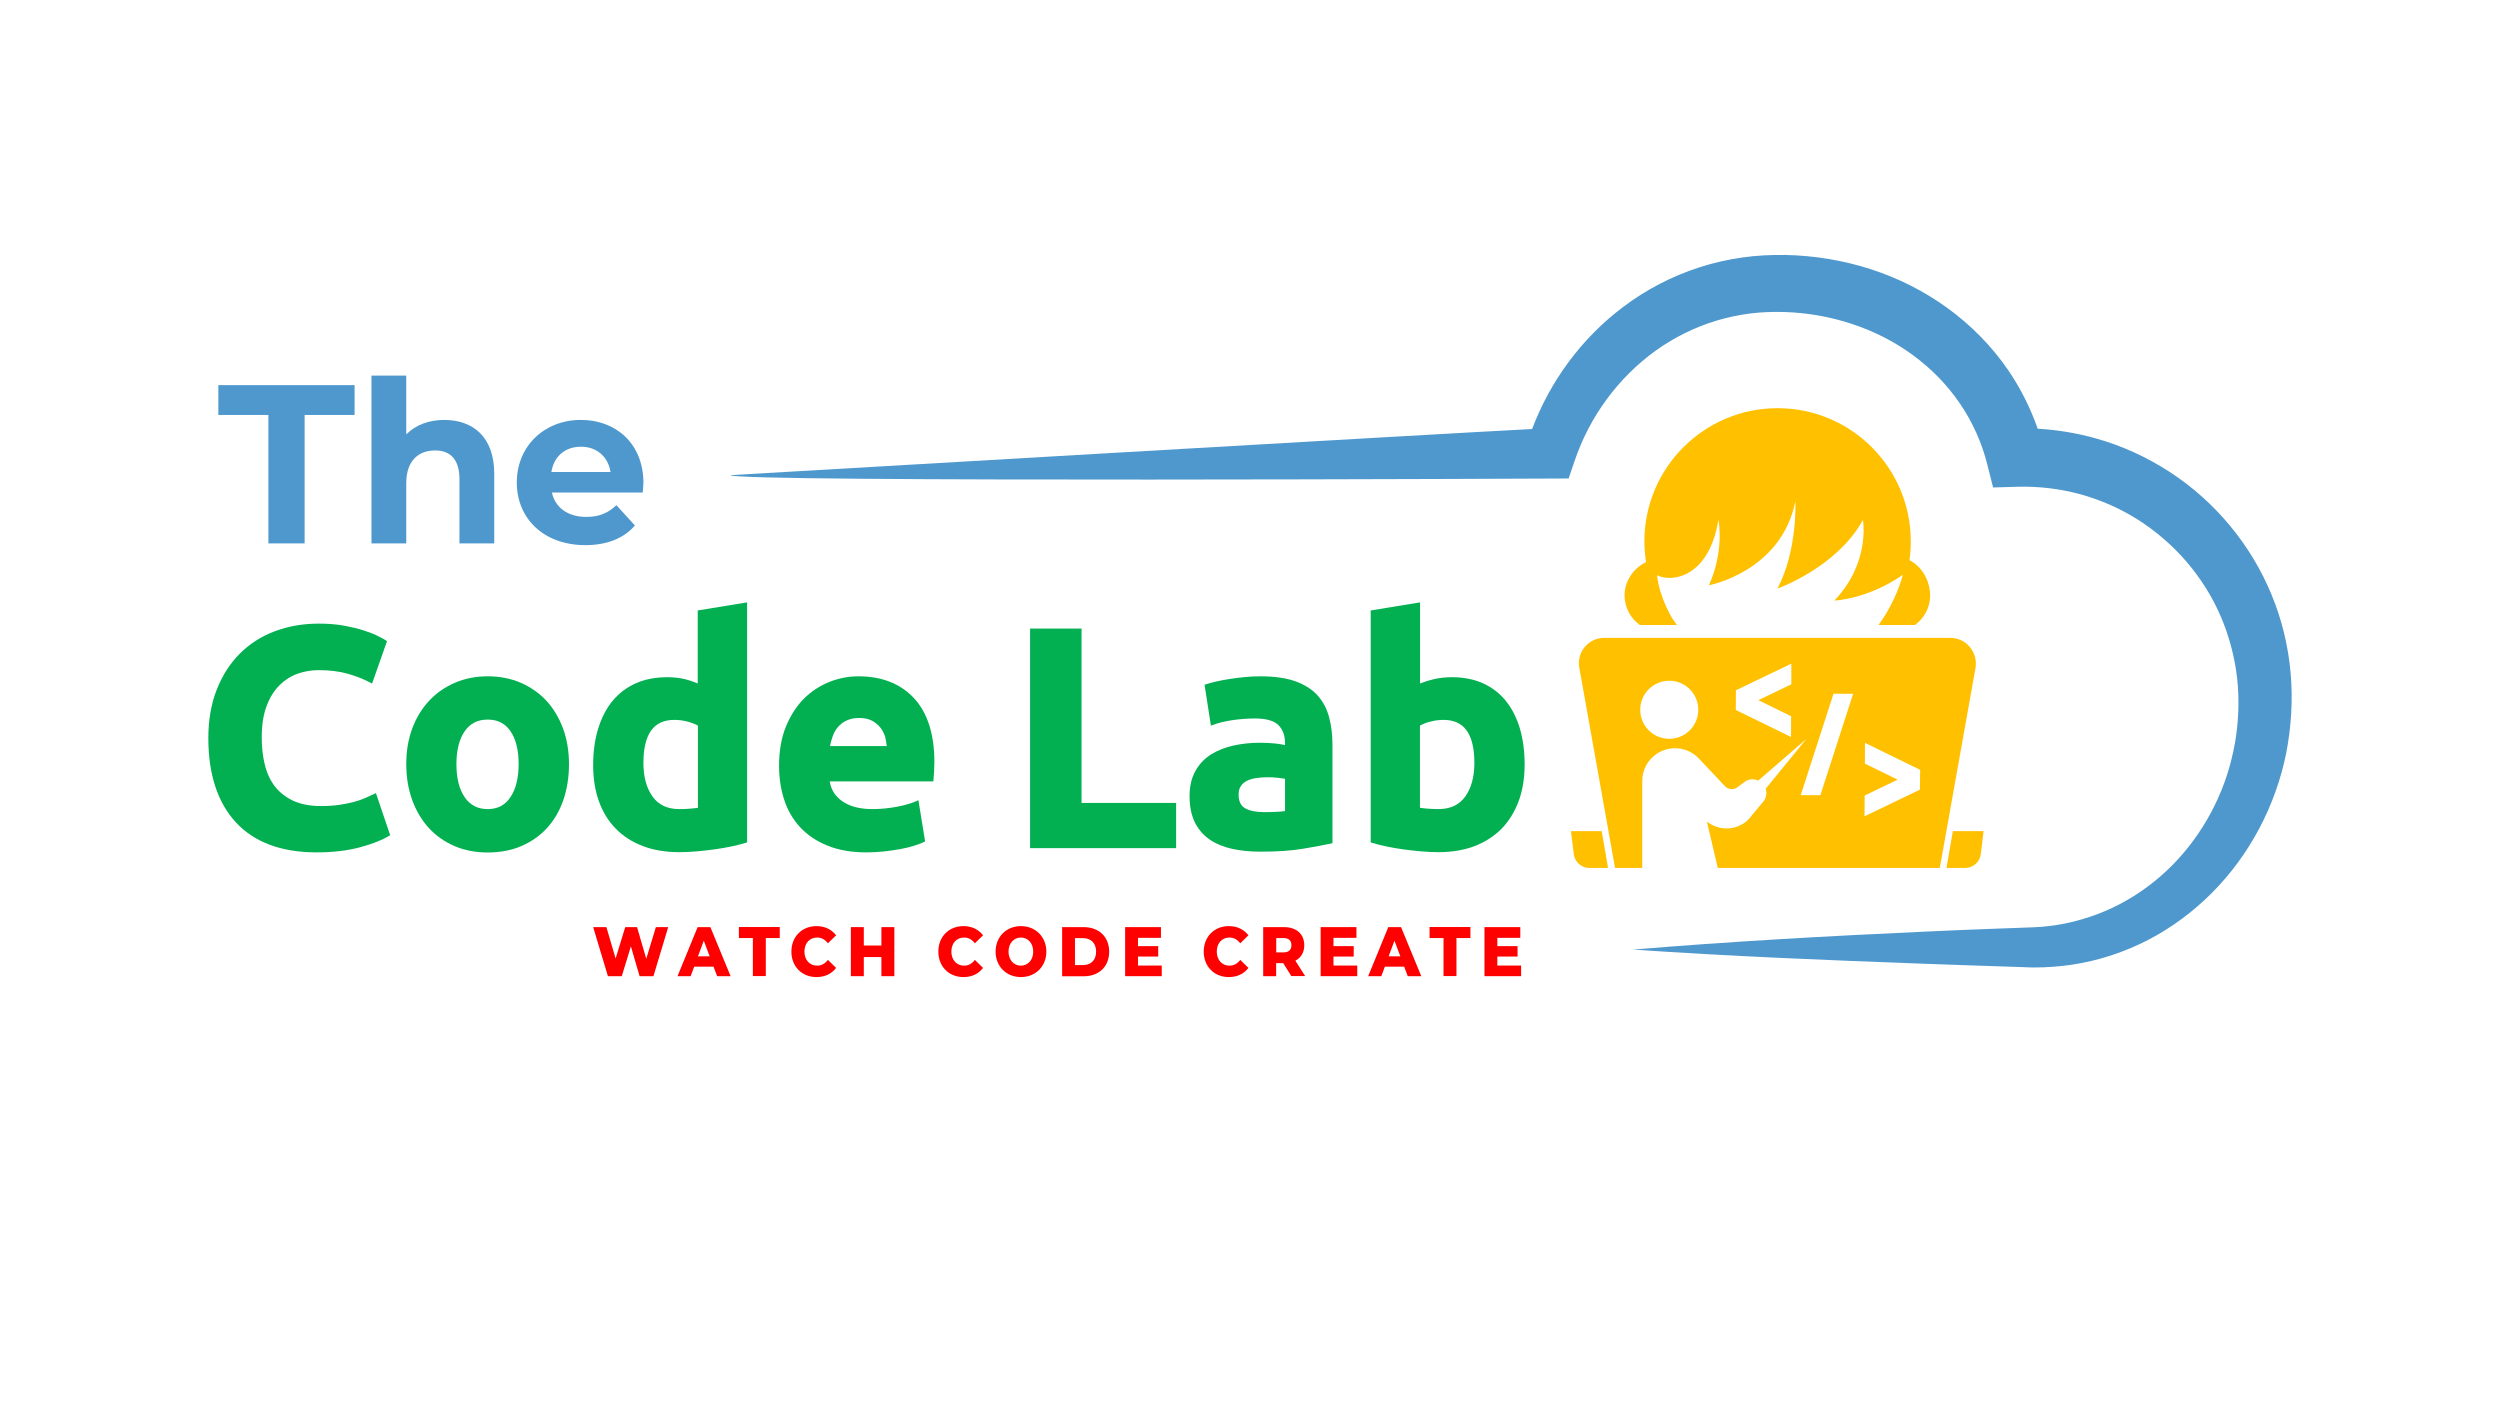 <?xml version="1.0" encoding="UTF-8"?> <svg xmlns="http://www.w3.org/2000/svg" width="1200" height="675" viewBox="0 0 1200 675" fill="none"><rect width="1200" height="675" fill="white"></rect><path d="M320.738 445.018L313.65 468.563H307L302.825 454.242L298.456 468.563H291.805L284.717 445.018H291.077L295.494 460.068L300.106 445.018H305.786L310.204 460.213L314.815 445.018H320.738Z" fill="#FF0000"></path><path d="M342.487 464H333.215L331.516 468.563H325.205L334.865 445.018H340.982L350.691 468.563H344.235L342.487 464ZM340.642 459.048L337.827 451.524L335.011 459.048H340.642Z" fill="#FF0000"></path><path d="M361.419 450.261H354.672V444.97H374.284V450.261H367.585V468.515H361.371V450.261H361.419Z" fill="#FF0000"></path><path d="M379.867 456.767C379.867 449.582 384.964 444.533 391.906 444.533C395.935 444.533 399.188 446.135 401.324 448.951L397.392 452.786C396.032 450.99 394.333 450.019 392.246 450.019C388.653 450.019 386.129 452.689 386.129 456.767C386.129 460.796 388.653 463.514 392.246 463.514C394.333 463.514 396.032 462.543 397.392 460.747L401.324 464.582C399.188 467.447 395.935 469 391.906 469C384.964 469 379.867 463.951 379.867 456.767Z" fill="#FF0000"></path><path d="M429.287 445.018V468.563H423.073V459.388H414.626V468.563H408.412V445.018H414.626V453.854H423.073V445.018H429.287Z" fill="#FF0000"></path><path d="M450.404 456.767C450.404 449.582 455.501 444.533 462.443 444.533C466.473 444.533 469.725 446.135 471.861 448.951L467.929 452.786C466.57 450.99 464.871 450.019 462.783 450.019C459.191 450.019 456.666 452.689 456.666 456.767C456.666 460.796 459.191 463.514 462.783 463.514C464.871 463.514 466.57 462.543 467.929 460.747L471.861 464.582C469.725 467.447 466.473 469 462.443 469C455.501 469 450.404 463.951 450.404 456.767Z" fill="#FF0000"></path><path d="M477.881 456.767C477.881 449.679 483.027 444.533 490.066 444.533C497.056 444.533 502.251 449.727 502.251 456.767C502.251 463.806 497.105 469 490.066 469C483.027 469 477.881 463.854 477.881 456.767ZM495.94 456.767C495.94 452.689 493.367 450.019 490.017 450.019C486.716 450.019 484.095 452.689 484.095 456.767C484.095 460.844 486.668 463.514 490.017 463.514C493.367 463.514 495.94 460.844 495.94 456.767Z" fill="#FF0000"></path><path d="M509.824 445.018H520.164C527.398 445.018 532.398 449.582 532.398 456.815C532.398 464.048 527.446 468.612 520.164 468.612H509.824V445.018ZM519.922 463.223C523.66 463.223 526.136 460.844 526.136 456.767C526.136 452.689 523.611 450.31 519.922 450.31H515.99V463.223H519.922Z" fill="#FF0000"></path><path d="M557.642 463.417V468.563H540.068V445.018H557.254V450.164H546.234V454.145H555.943V459.145H546.234V463.466H557.642V463.417Z" fill="#FF0000"></path><path d="M577.789 456.767C577.789 449.582 582.886 444.533 589.828 444.533C593.857 444.533 597.11 446.135 599.246 448.951L595.314 452.786C593.954 450.99 592.255 450.019 590.168 450.019C586.575 450.019 584.051 452.689 584.051 456.767C584.051 460.796 586.575 463.514 590.168 463.514C592.255 463.514 593.954 462.543 595.314 460.747L599.246 464.582C597.11 467.447 593.857 469 589.828 469C582.886 469 577.789 463.951 577.789 456.767Z" fill="#FF0000"></path><path d="M615.946 462.301H612.547V468.563H606.333V445.018H616.334C622.305 445.018 626.043 448.368 626.043 453.708C626.043 457.155 624.49 459.728 621.771 461.136L626.48 468.515H619.829L615.946 462.301ZM616.043 450.261H612.596V457.155H616.043C618.616 457.155 619.878 455.893 619.878 453.708C619.878 451.524 618.616 450.261 616.043 450.261Z" fill="#FF0000"></path><path d="M651.481 463.417V468.563H633.907V445.018H651.093V450.164H640.073V454.145H649.782V459.145H640.073V463.466H651.481V463.417Z" fill="#FF0000"></path><path d="M674.007 464H664.734L663.035 468.563H656.724L666.385 445.018H672.502L682.211 468.563H675.706L674.007 464ZM672.162 459.048L669.346 451.524L666.531 459.048H672.162Z" fill="#FF0000"></path><path d="M692.939 450.261H686.191V444.97H705.804V450.261H699.104V468.515H692.891V450.261H692.939Z" fill="#FF0000"></path><path d="M730.125 463.417V468.563H712.552V445.018H729.737V450.164H718.717V454.145H728.426V459.145H718.717V463.466H730.125V463.417Z" fill="#FF0000"></path><path d="M179.518 381.132C178.207 381.763 176.751 382.394 175.246 383.074C173.693 383.754 171.896 384.385 169.906 384.919C167.867 385.453 165.488 385.938 162.915 386.326C160.294 386.715 157.333 386.909 154.032 386.909C148.837 386.909 144.419 386.035 140.778 384.385C137.186 382.685 134.225 380.404 131.992 377.54C129.759 374.675 128.108 371.132 127.137 367.151C126.118 363.073 125.632 358.655 125.632 353.946C125.632 348.072 126.409 343.024 127.962 338.946C129.467 334.868 131.555 331.518 134.079 328.994C136.604 326.469 139.516 324.576 142.769 323.411C146.07 322.246 149.468 321.663 152.915 321.663C158.109 321.663 162.867 322.246 166.945 323.411C171.071 324.576 174.712 326.033 177.77 327.683L178.596 328.12L185.781 307.731L185.247 307.391C184.421 306.857 183.11 306.177 181.314 305.255C179.518 304.333 177.236 303.459 174.518 302.585C171.848 301.711 168.692 300.983 165.1 300.303C161.508 299.672 157.478 299.332 153.109 299.332C145.536 299.332 138.448 300.546 131.992 302.973C125.487 305.401 119.855 308.993 115.146 313.702C110.437 318.411 106.699 324.236 104.029 331.033C101.359 337.829 100 345.645 100 354.286C100 371.666 104.466 385.307 113.302 394.822C122.137 404.337 135.147 409.143 151.944 409.143C159.76 409.143 166.751 408.318 172.722 406.716C178.693 405.114 183.402 403.269 186.703 401.23L187.285 400.89L180.44 380.695L179.518 381.132Z" fill="#02B052"></path><path d="M262.192 336.276C258.794 332.635 254.619 329.722 249.861 327.683C245.104 325.644 239.812 324.625 234.084 324.625C228.501 324.625 223.21 325.644 218.452 327.683C213.695 329.722 209.52 332.586 206.073 336.276C202.626 339.917 199.859 344.383 197.917 349.577C195.975 354.723 195.004 360.5 195.004 366.763C195.004 373.025 195.975 378.85 197.869 384.045C199.762 389.239 202.48 393.803 205.879 397.492C209.277 401.181 213.452 404.094 218.209 406.133C222.967 408.172 228.307 409.192 234.132 409.192C240.006 409.192 245.444 408.172 250.201 406.133C254.959 404.094 259.133 401.181 262.532 397.492C265.93 393.803 268.6 389.239 270.396 384.045C272.192 378.85 273.115 373.025 273.115 366.811C273.115 360.549 272.144 354.772 270.25 349.626C268.26 344.383 265.59 339.917 262.192 336.276ZM234.084 388.365C229.326 388.365 225.685 386.521 223.064 382.686C220.394 378.802 219.083 373.462 219.083 366.763C219.083 360.063 220.442 354.772 223.064 350.985C225.685 347.247 229.278 345.402 234.084 345.402C238.841 345.402 242.434 347.199 245.007 350.937C247.628 354.723 248.939 360.015 248.939 366.714C248.939 373.413 247.628 378.753 245.007 382.637C242.434 386.521 238.841 388.365 234.084 388.365Z" fill="#02B052"></path><path d="M334.962 328.072C332.826 327.198 330.738 326.47 328.651 325.984C326.175 325.353 323.36 325.062 320.253 325.062C314.67 325.062 309.573 326.033 305.203 327.974C300.834 329.916 297.048 332.78 294.038 336.421C291.028 340.062 288.698 344.577 287.096 349.82C285.494 355.014 284.717 360.889 284.717 367.345C284.717 373.705 285.639 379.53 287.484 384.627C289.329 389.773 292.047 394.191 295.591 397.783C299.087 401.376 303.504 404.191 308.602 406.133C313.699 408.075 319.573 409.046 326.03 409.046C328.7 409.046 331.515 408.9 334.428 408.658C337.341 408.415 340.205 408.075 343.069 407.687C345.885 407.298 348.652 406.813 351.176 406.279C353.749 405.745 356.031 405.162 358.021 404.531L358.604 404.337V289.138L334.913 293.021V328.072H334.962ZM326.175 388.365C320.398 388.365 316.175 386.424 313.262 382.394C310.349 378.365 308.844 372.928 308.844 366.277C308.844 352.344 313.699 345.548 323.699 345.548C325.884 345.548 328.068 345.839 330.204 346.422C332.146 346.956 333.748 347.587 335.011 348.315V387.734C334.088 387.88 332.923 388.026 331.612 388.123C329.913 388.317 328.117 388.365 326.175 388.365Z" fill="#02B052"></path><path d="M412.053 324.625C407.247 324.625 402.49 325.547 397.926 327.392C393.363 329.237 389.285 331.955 385.741 335.499C382.246 339.043 379.382 343.558 377.197 348.849C375.061 354.141 373.945 360.452 373.945 367.491C373.945 373.316 374.77 378.85 376.421 383.899C378.071 388.996 380.693 393.463 384.139 397.152C387.586 400.842 392.004 403.852 397.295 405.939C402.538 408.075 408.801 409.143 415.84 409.143C418.607 409.143 421.423 408.997 424.19 408.706C426.957 408.415 429.578 408.026 432.006 407.59C434.433 407.153 436.666 406.619 438.656 405.988C440.647 405.356 442.297 404.774 443.511 404.143L444.045 403.852L440.841 384.093L439.87 384.53C437.491 385.598 434.336 386.521 430.501 387.249C426.666 387.977 422.733 388.365 418.753 388.365C412.636 388.365 407.733 387.055 404.14 384.482C400.791 382.103 398.897 378.996 398.266 375.064H448.026L448.074 374.287C448.171 373.073 448.268 371.714 448.366 370.161C448.463 368.559 448.511 367.151 448.511 365.84C448.511 352.441 445.21 342.101 438.705 335.111C432.248 328.169 423.267 324.625 412.053 324.625ZM425.646 358.121H398.412C398.703 356.616 399.092 355.063 399.626 353.607C400.208 351.859 401.082 350.305 402.198 348.995C403.315 347.684 404.723 346.616 406.373 345.839C408.024 345.063 410.063 344.626 412.393 344.626C414.82 344.626 416.859 345.063 418.461 345.888C420.063 346.713 421.423 347.83 422.491 349.14C423.559 350.451 424.335 351.956 424.869 353.655C425.209 355.112 425.501 356.616 425.646 358.121Z" fill="#02B052"></path><path d="M519.145 301.711H494.435V407.104H564.536V385.404H519.145V301.711Z" fill="#02B052"></path><path d="M632.208 333.557C629.538 330.693 625.897 328.46 621.48 326.906C617.062 325.401 611.528 324.625 604.974 324.625C602.401 324.625 599.828 324.77 597.304 325.013C594.779 325.256 592.352 325.547 590.07 325.935C587.789 326.275 585.653 326.712 583.711 327.149C581.769 327.586 580.167 328.023 578.856 328.46L578.177 328.654L581.235 348.315L582.157 347.975C584.779 347.004 587.886 346.228 591.43 345.694C595.022 345.16 598.712 344.868 602.401 344.868C607.741 344.868 611.528 345.936 613.664 348.072C615.751 350.208 616.819 353.073 616.819 356.616V357.636C615.557 357.345 614.052 357.102 612.353 356.908C610.12 356.665 607.498 356.519 604.634 356.519C600.362 356.519 596.187 356.956 592.206 357.83C588.177 358.704 584.585 360.112 581.429 362.054C578.274 363.995 575.701 366.665 573.856 369.967C571.963 373.268 570.992 377.346 570.992 382.054C570.992 386.958 571.817 391.132 573.419 394.531C575.07 397.929 577.449 400.745 580.507 402.881C583.517 404.968 587.206 406.522 591.381 407.444C595.508 408.366 600.168 408.803 605.217 408.803C613.178 408.803 620.12 408.318 625.752 407.347C631.334 406.424 635.801 405.551 638.956 404.871L639.587 404.725V357.684C639.587 352.733 639.053 348.218 637.937 344.14C636.82 339.965 634.878 336.421 632.208 333.557ZM595.556 377.394C596.236 376.326 597.255 375.452 598.469 374.821C599.78 374.19 601.285 373.705 603.032 373.462C604.828 373.219 606.77 373.073 608.761 373.073C610.217 373.073 611.819 373.171 613.567 373.365C614.926 373.51 615.994 373.656 616.819 373.802V389.336C615.751 389.482 614.44 389.579 612.887 389.676C610.945 389.773 608.858 389.822 606.722 389.822C602.838 389.822 599.78 389.191 597.595 387.928C595.556 386.715 594.537 384.579 594.537 381.375C594.537 379.773 594.876 378.414 595.556 377.394Z" fill="#02B052"></path><path d="M729.592 349.82C728.087 344.723 725.854 340.257 722.941 336.616C720.028 332.926 716.339 330.062 712.018 328.072C707.697 326.081 702.649 325.062 697.066 325.062C693.959 325.062 690.998 325.353 688.328 325.984C686.046 326.518 683.813 327.198 681.628 328.072V289.138L657.938 293.021V404.337L658.521 404.531C660.511 405.162 662.841 405.745 665.365 406.279C667.89 406.813 670.657 407.298 673.473 407.687C676.288 408.075 679.201 408.415 682.114 408.658C685.027 408.9 687.891 409.046 690.512 409.046C696.969 409.046 702.843 408.027 707.94 406.085C713.038 404.094 717.407 401.23 720.95 397.589C724.446 393.948 727.164 389.433 729.058 384.288C730.902 379.142 731.825 373.316 731.825 366.957C731.825 360.646 731.048 354.917 729.592 349.82ZM707.697 366.277C707.697 372.928 706.193 378.365 703.28 382.394C700.367 386.375 696.144 388.365 690.367 388.365C688.425 388.365 686.629 388.268 684.978 388.123C683.667 388.026 682.502 387.88 681.58 387.734V348.315C682.842 347.587 684.444 346.907 686.386 346.422C688.522 345.839 690.706 345.548 692.891 345.548C702.843 345.548 707.697 352.344 707.697 366.277Z" fill="#02B052"></path><path d="M128.788 199.182H104.806V184.861H170.198V199.182H146.216V260.835H128.837V199.182H128.788Z" fill="#4E98CD"></path><path d="M237.239 227.436V260.835H220.539V230.009C220.539 220.591 216.267 216.222 208.84 216.222C200.781 216.222 195.004 221.222 195.004 231.951V260.835H178.304V180.298H195.004V208.503C199.519 203.94 205.927 201.561 213.306 201.561C226.947 201.609 237.239 209.62 237.239 227.436Z" fill="#4E98CD"></path><path d="M308.505 236.417H264.91C266.512 243.699 272.629 248.116 281.416 248.116C287.533 248.116 291.902 246.272 295.883 242.485L304.767 252.243C299.426 258.408 291.368 261.661 280.979 261.661C261.027 261.661 248.065 248.942 248.065 231.611C248.065 214.134 261.269 201.561 278.843 201.561C295.786 201.561 308.844 213.066 308.844 231.853C308.796 233.164 308.602 235.009 308.505 236.417ZM264.668 226.562H293.067C291.902 219.183 286.416 214.426 278.94 214.426C271.318 214.377 265.833 219.037 264.668 226.562Z" fill="#4E98CD"></path><path d="M917.124 269.185C916.93 269.088 916.735 268.991 916.541 268.894C916.978 265.933 917.172 262.923 917.172 259.865C917.172 224.523 888.53 195.93 853.237 195.93C817.945 195.93 789.303 224.572 789.303 259.865C789.303 263.117 789.642 266.661 790.079 269.816C783.04 273.312 779.788 279.963 779.788 285.739C779.788 291.614 782.652 296.808 787.118 300.012H804.934C804.255 299.09 803.575 298.119 802.944 297.196C802.944 297.196 796.633 287.439 795.371 276.079C796.876 276.904 798.963 277.39 801.391 277.39C809.595 277.39 821.294 271.321 824.838 249.524C824.838 249.524 827.897 264.039 820.275 280.933C820.275 280.933 855.034 274.428 861.782 240.592C861.782 240.592 862.898 264.234 853.14 282.535C853.14 282.535 881.588 272.535 894.21 249.573C894.21 249.573 897.9 270.156 880.472 288.264C880.472 288.264 896.006 287.827 913.386 275.933C910.133 287.876 903.628 297.196 903.628 297.196C902.997 298.167 902.366 299.09 901.686 300.012H919.163C923.58 296.808 926.493 291.614 926.493 285.739C926.396 280.351 923.969 273.166 917.124 269.185Z" fill="#FFC000"></path><path d="M936.154 306.177H770.03C762.505 306.177 756.777 312.925 758.039 320.353L775.224 416.619H788.283V374.87C788.283 364.189 798.721 356.616 808.867 359.917C811.391 360.743 813.624 362.151 815.469 364.092L827.945 377.345C829.499 378.996 831.975 379.239 833.819 377.977L837.266 375.404C839.354 373.85 841.878 373.704 843.965 374.675L867.073 354.675L847.509 378.608C847.606 378.899 847.703 379.239 847.752 379.53C848.092 381.423 847.558 383.365 846.344 384.821L839.062 393.56C833.577 398.706 825.178 399.045 819.304 394.336L824.547 416.619H931.105L948.29 320.353C949.358 312.925 943.679 306.177 936.154 306.177ZM801.245 354.626C793.526 354.626 787.312 348.412 787.312 340.693C787.312 332.975 793.526 326.761 801.245 326.761C808.964 326.761 815.178 332.975 815.178 340.693C815.178 348.364 808.964 354.626 801.245 354.626ZM859.84 328.46L844.014 336.081L859.743 343.8L859.694 353.752L833.188 340.79L833.237 331.324L833.528 331.178L859.84 318.556V328.46ZM873.773 381.715L864.355 381.666L880.083 332.975L889.501 333.023L873.773 381.715ZM921.542 379.045L894.987 391.812L895.036 381.86L910.861 374.239L895.133 366.52L895.181 356.568L921.687 369.53L921.542 379.045Z" fill="#FFC000"></path><path d="M754.058 398.948L755.417 410.017C755.903 413.803 759.107 416.619 762.942 416.619H771.874L768.816 398.948H754.058Z" fill="#FFC000"></path><path d="M937.367 398.948L934.309 416.619H943.241C947.076 416.619 950.28 413.803 950.766 410.017L952.125 398.948H937.367Z" fill="#FFC000"></path><path d="M1099.51 323.168C1098.39 310.304 1095.34 297.536 1090.38 285.545C1080.53 261.515 1063.2 240.64 1041.35 226.465C1030.43 219.377 1018.44 213.892 1005.87 210.396C996.836 207.872 987.466 206.319 978.097 205.785C974.65 195.93 969.941 186.512 964.067 177.871C956.106 166.22 946.105 156.074 934.794 147.869C923.483 139.665 910.909 133.354 897.705 129.131C884.549 124.907 870.811 122.674 857.072 122.383C853.674 122.334 850.179 122.383 846.683 122.577C843.188 122.771 839.741 123.111 836.294 123.596C829.401 124.567 822.556 126.121 815.905 128.257C802.604 132.529 790.079 139.034 779.059 147.384C759.155 162.336 744.057 182.968 735.416 205.93C700.852 207.629 350.642 228.067 350.642 228.067C350.642 231.611 752.941 229.669 752.941 229.669L755.757 221.368C759.349 210.785 764.544 200.736 771.146 191.755C777.748 182.774 785.661 174.861 794.594 168.404C803.526 161.996 813.478 157.044 823.964 153.889C829.207 152.336 834.547 151.17 839.984 150.491C842.703 150.151 845.421 149.908 848.14 149.811C850.858 149.714 853.577 149.666 856.392 149.763C867.558 150.102 878.578 152.044 889.064 155.54C899.55 158.986 909.453 164.035 918.24 170.492C927.027 176.948 934.697 184.764 940.765 193.697C946.833 202.58 951.3 212.532 953.921 223.018L956.688 233.99L967.999 233.65C978.243 233.359 988.534 234.524 998.389 237.194C1008.24 239.912 1017.71 244.039 1026.4 249.573C1035.04 255.107 1042.91 261.904 1049.6 269.719C1056.3 277.535 1061.84 286.322 1065.92 295.788C1069.99 305.255 1072.66 315.304 1073.83 325.596C1074.95 335.839 1074.56 346.47 1072.76 356.762C1070.92 367.054 1067.71 377.151 1063.05 386.569C1058.44 395.987 1052.47 404.774 1045.38 412.493C1038.29 420.211 1029.99 426.911 1020.91 432.105C1011.84 437.348 1001.84 441.086 991.495 443.222C988.923 443.756 986.301 444.193 983.68 444.484C981.058 444.824 978.388 445.018 975.767 445.116L958.436 445.747L940.959 446.426L923.483 447.203C876.927 449.339 830.372 451.912 783.865 455.796C830.42 459 877.024 460.893 923.58 462.592L941.056 463.223L958.484 463.806L967.223 464.097L971.592 464.243L973.776 464.34C974.504 464.34 975.33 464.34 976.107 464.388C979.262 464.388 982.417 464.291 985.573 464.048C988.728 463.806 991.884 463.466 995.039 462.98C1007.61 461.039 1019.89 456.961 1031.25 451.087C1042.61 445.164 1052.95 437.445 1061.94 428.367C1079.95 410.211 1092.33 386.618 1097.37 361.52C1099.8 348.946 1100.63 336.082 1099.51 323.168Z" fill="#4E98CD"></path></svg> 